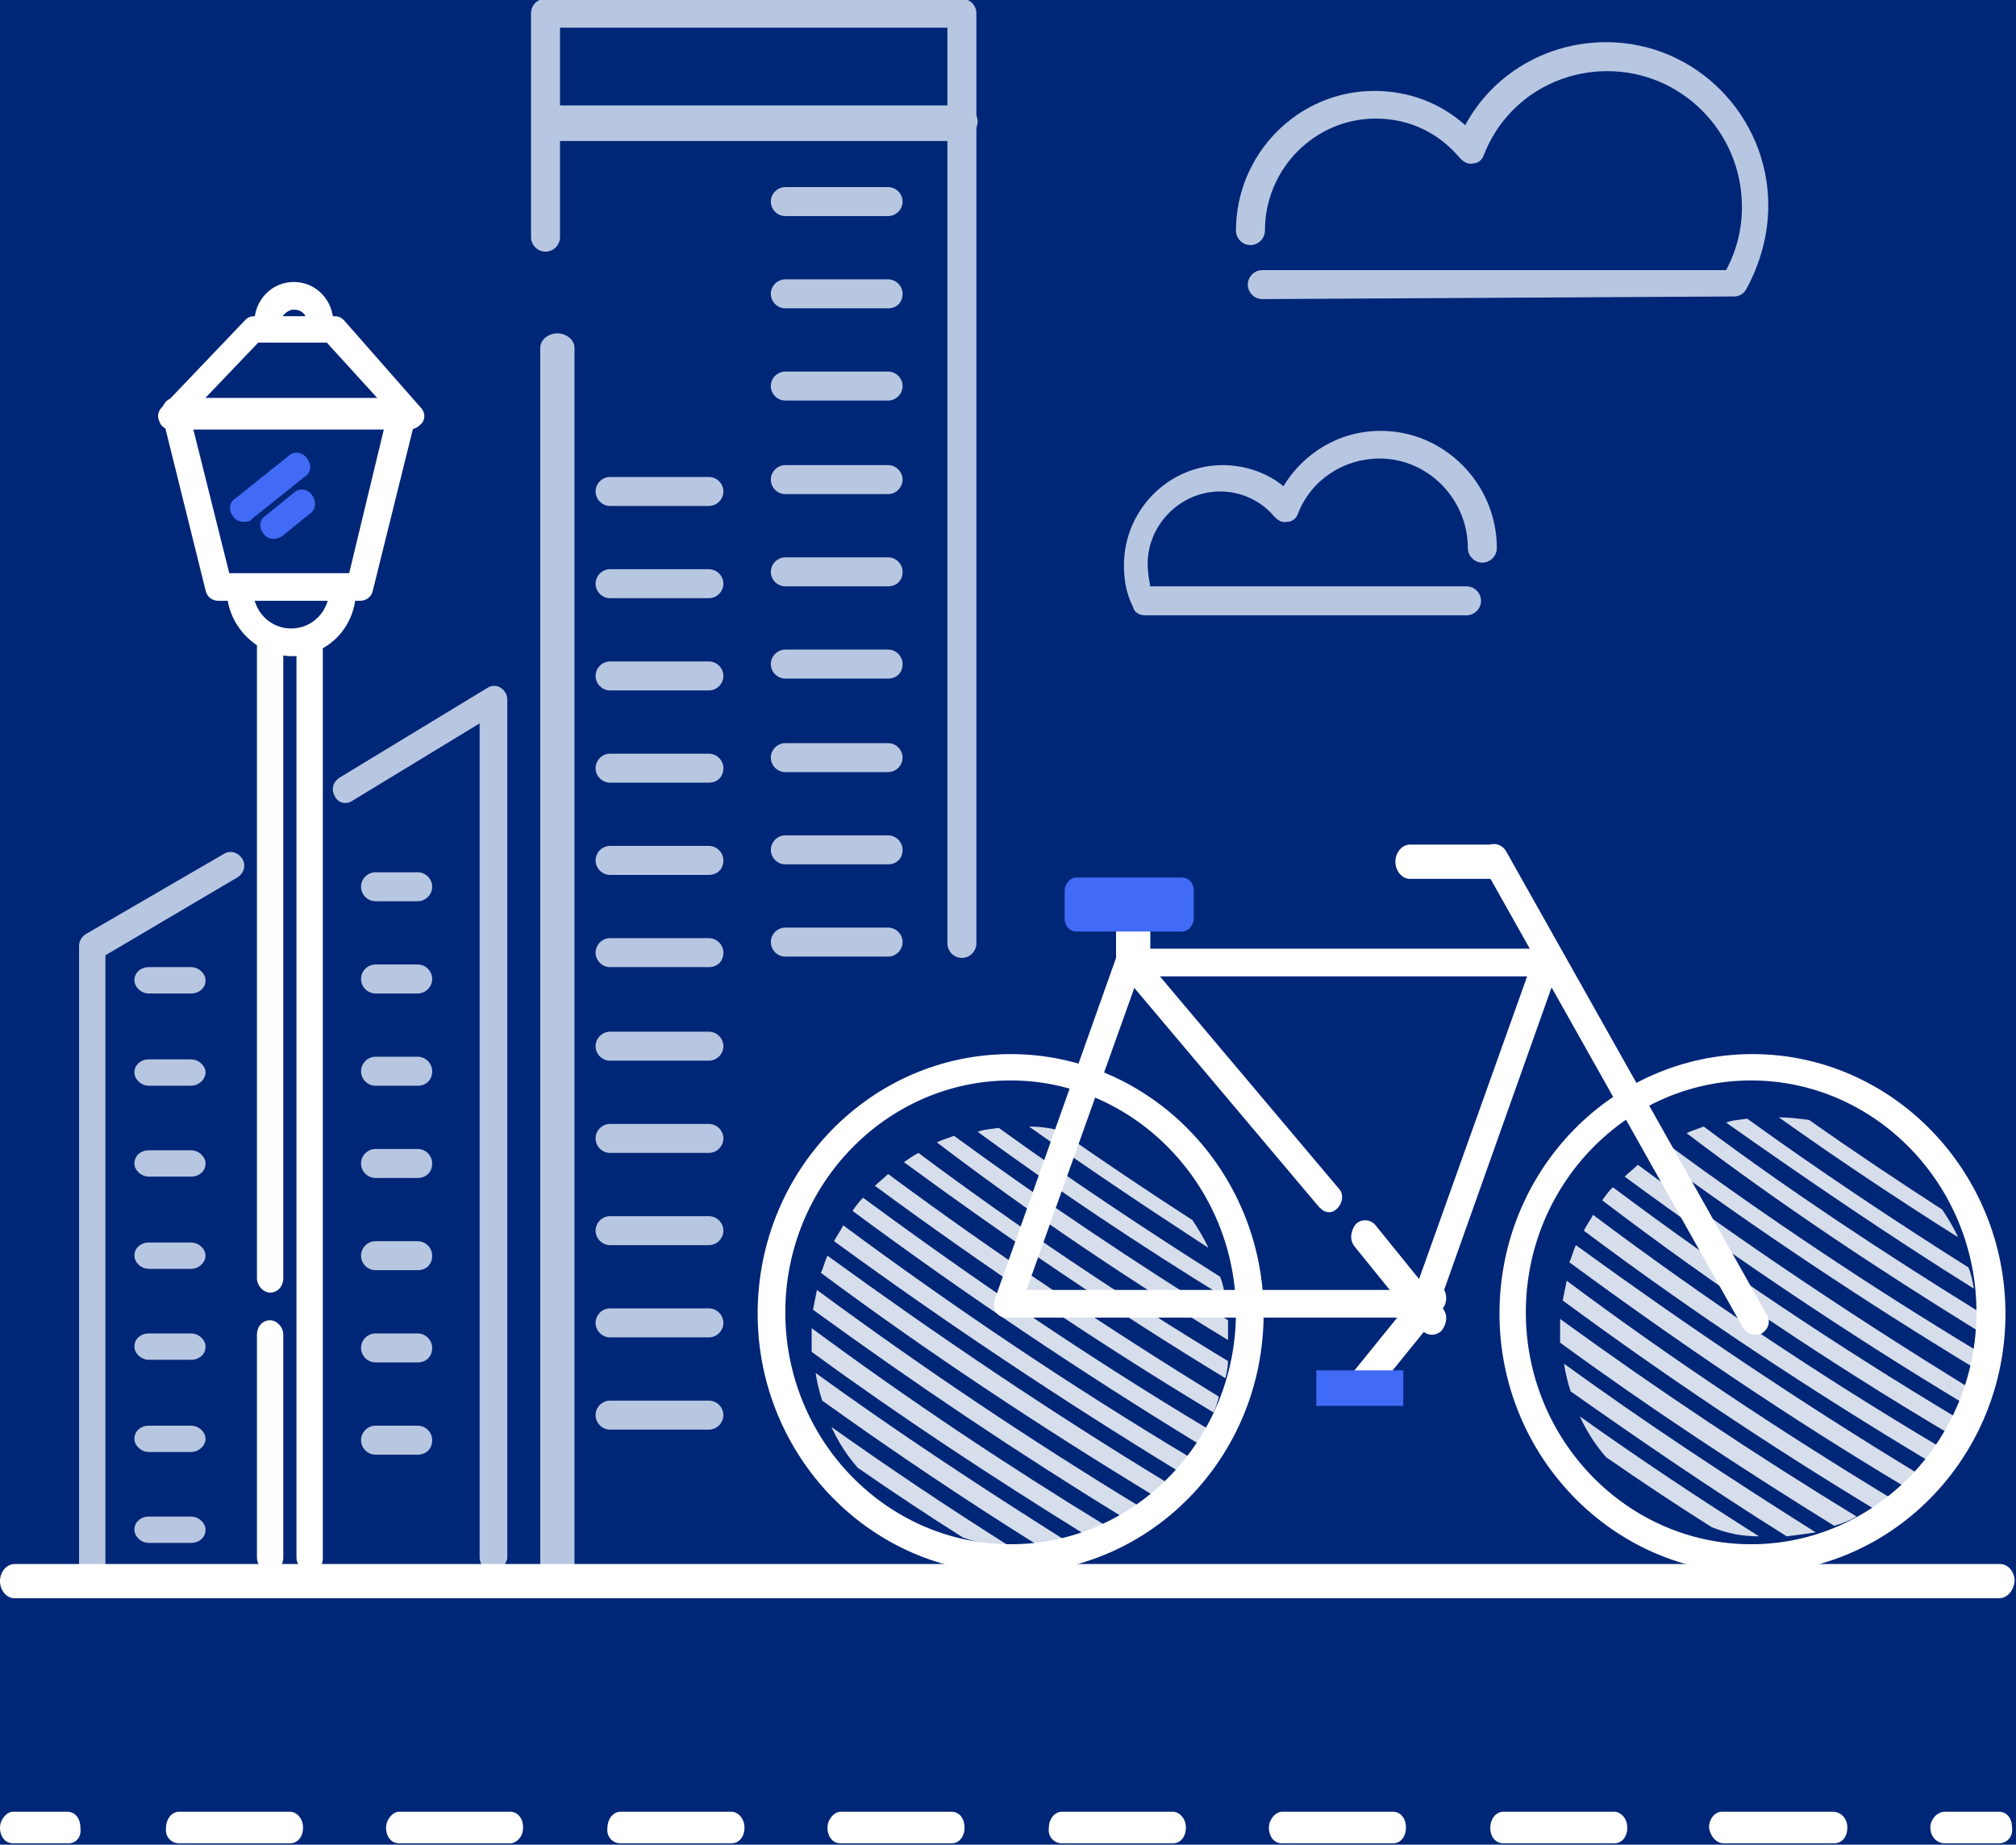 <?xml version="1.0" encoding="utf-8"?>
<!-- Generator: Adobe Illustrator 26.5.0, SVG Export Plug-In . SVG Version: 6.00 Build 0)  -->
<svg version="1.1" id="Layer_1" xmlns="http://www.w3.org/2000/svg" xmlns:xlink="http://www.w3.org/1999/xlink" x="0px" y="0px"
	 width="153px" height="140px" viewBox="0 0 153 140" style="enable-background:new 0 0 153 140;" xml:space="preserve">
<style type="text/css">
	.st0{fill-rule:evenodd;clip-rule:evenodd;fill:#002677;}
	.st1{fill:#B7C7E2;}
	.st2{fill:#FFFFFF;}
	.st3{fill:#416BF6;}
	.st4{fill-rule:evenodd;clip-rule:evenodd;fill:#FFFFFF;}
	.st5{fill:#D6DDEB;}
</style>
<rect x="-2.4" y="-6" class="st0" width="160.2" height="148.9"/>
<path class="st1" d="M37.4,119.3c-0.5,0-1-0.5-1-1.1V54.9l-9.7,5.9c-0.5,0.3-1.1,0.1-1.3-0.4c-0.3-0.5-0.1-1.1,0.4-1.4l11.2-6.8
	c0.3-0.2,0.7-0.2,1,0c0.3,0.2,0.5,0.5,0.5,0.9v65.2C38.3,118.9,37.9,119.3,37.4,119.3z"/>
<path class="st1" d="M7,120c-0.6,0-1-0.5-1-1.1V71.8c0-0.4,0.2-0.7,0.5-0.9L17,64.8c0.5-0.3,1.1-0.1,1.4,0.4
	c0.3,0.5,0.1,1.1-0.4,1.4L8,72.5V119C8,119.5,7.6,120,7,120z"/>
<path class="st1" d="M73,72.7c-0.6,0-1.1-0.5-1.1-1.1V2.1H42.5V18c0,0.6-0.5,1.1-1.1,1.1c-0.6,0-1.1-0.5-1.1-1.1v-17
	c0-0.6,0.5-1.1,1.1-1.1H73c0.6,0,1.1,0.5,1.1,1.1v70.6C74.1,72.2,73.6,72.7,73,72.7z"/>
<path class="st1" d="M42.3,120.7c-0.7,0-1.3-0.5-1.3-1.1V26.4c0-0.6,0.6-1.1,1.3-1.1c0.7,0,1.3,0.5,1.3,1.1v93.2
	C43.6,120.2,43,120.7,42.3,120.7z"/>
<path class="st2" d="M108.7,101.3c-0.3,0-0.6-0.1-0.8-0.4l-5.1-6.3c-0.4-0.5-0.3-1.2,0.1-1.7c0.4-0.4,1.1-0.4,1.5,0.1l5.1,6.3
	c0.4,0.5,0.3,1.2-0.1,1.7C109.2,101.2,108.9,101.3,108.7,101.3z"/>
<path class="st2" d="M100.9,92c-0.3,0-0.5-0.1-0.8-0.4L85.6,74.4c-0.4-0.4-0.3-1.1,0.1-1.5s1-0.3,1.4,0.1l14.5,17.2
	c0.4,0.4,0.3,1.1-0.1,1.5C101.3,91.9,101.1,92,100.9,92z"/>
<path class="st2" d="M113.3,66.7H107c-0.6,0-1.1-0.6-1.1-1.3c0-0.7,0.5-1.3,1.1-1.3h6.3c0.6,0,1.1,0.6,1.1,1.3
	S113.9,66.7,113.3,66.7z"/>
<path class="st2" d="M86,74c-0.7,0-1.3-0.5-1.3-1.1v-4.4c0-0.6,0.6-1.1,1.3-1.1c0.7,0,1.3,0.5,1.3,1.1v4.4C87.3,73.5,86.7,74,86,74z
	"/>
<path class="st3" d="M89.7,70.7h-8c-0.5,0-0.9-0.4-0.9-1v-2.1c0-0.5,0.4-1,0.9-1h8c0.5,0,0.9,0.4,0.9,1v2.1
	C90.6,70.2,90.2,70.7,89.7,70.7z"/>
<path class="st2" d="M103.6,106c-0.2,0-0.5-0.1-0.7-0.3c-0.4-0.4-0.5-1.2-0.1-1.7l5.1-6.3c0.4-0.5,1.1-0.5,1.5-0.1
	c0.4,0.4,0.5,1.2,0.1,1.7l-5.1,6.3C104.2,105.9,103.9,106,103.6,106z"/>
<rect x="99.9" y="104" class="st3" width="6.6" height="2.7"/>
<path class="st2" d="M151.7,139.9h-4.1c-0.6,0-1.1-0.5-1.1-1.2c0-0.6,0.5-1.2,1.1-1.2h4.1c0.6,0,1,0.5,1,1.2
	C152.8,139.4,152.3,139.9,151.7,139.9z"/>
<path class="st4" d="M13.6,139.9h8.4c0.6,0,1-0.5,1-1.2c0-0.7-0.5-1.2-1-1.2h-8.4c-0.6,0-1,0.6-1,1.2
	C12.5,139.4,13,139.9,13.6,139.9z M38.7,139.9h-8.4c-0.6,0-1-0.5-1-1.2c0-0.6,0.5-1.2,1-1.2h8.4c0.6,0,1,0.5,1,1.2
	C39.7,139.4,39.2,139.9,38.7,139.9z M47.1,139.9h8.4c0.6,0,1-0.5,1-1.2c0-0.7-0.5-1.2-1-1.2h-8.4c-0.6,0-1,0.6-1,1.2
	C46,139.4,46.5,139.9,47.1,139.9z M72.2,139.9h-8.4c-0.6,0-1-0.5-1-1.2c0-0.6,0.5-1.2,1-1.2h8.4c0.6,0,1,0.5,1,1.2
	C73.2,139.4,72.8,139.9,72.2,139.9z M80.6,139.9H89c0.6,0,1-0.5,1-1.2c0-0.7-0.5-1.2-1-1.2h-8.4c-0.6,0-1,0.6-1,1.2
	C79.5,139.4,80,139.9,80.6,139.9z M105.7,139.9h-8.4c-0.6,0-1-0.5-1-1.2c0-0.6,0.5-1.2,1-1.2h8.4c0.6,0,1,0.5,1,1.2
	C106.7,139.4,106.3,139.9,105.7,139.9z M114.1,139.9h8.4c0.6,0,1-0.5,1-1.2c0-0.7-0.5-1.2-1-1.2h-8.4c-0.6,0-1,0.6-1,1.2
	C113.1,139.4,113.5,139.9,114.1,139.9z M130.8,139.9h8.4c0.6,0,1-0.5,1-1.2c0-0.7-0.5-1.2-1.1-1.2h-8.4c-0.6,0-1,0.6-1,1.2
	C129.8,139.4,130.3,139.9,130.8,139.9z"/>
<path class="st2" d="M5.2,139.9H1c-0.6,0-1-0.5-1-1.2c0-0.6,0.5-1.2,1-1.2h4.1c0.6,0,1,0.5,1,1.2C6.2,139.4,5.8,139.9,5.2,139.9z"/>
<path class="st1" d="M95.8,22.7c-0.6,0-1.1-0.5-1.1-1.1c0-0.6,0.5-1.1,1.1-1.1l35.2,0c0.8-1.5,1.2-3.1,1.2-4.8
	c0-5.7-4.6-10.3-10.2-10.3c-4.2,0-7.9,2.5-9.4,6.4c-0.1,0.3-0.4,0.6-0.8,0.6c-0.4,0.1-0.7-0.1-1-0.4c-1.6-1.9-3.8-3-6.4-3
	c-4.6,0-8.4,3.8-8.4,8.5c0,0.6-0.5,1.1-1.1,1.1c-0.6,0-1.1-0.5-1.1-1.1c0-5.8,4.7-10.6,10.5-10.6c2.6,0,5,0.9,6.9,2.6
	c2.1-3.9,6.2-6.3,10.7-6.3c6.8,0,12.3,5.6,12.3,12.4c0,2.2-0.6,4.4-1.7,6.4c-0.2,0.3-0.5,0.5-0.9,0.5L95.8,22.7z"/>
<path class="st1" d="M86.9,46.7c-0.4,0-0.8-0.2-0.9-0.6c-0.5-1-0.7-2-0.7-3.2c0-4.2,3.4-7.6,7.5-7.6c1.7,0,3.4,0.6,4.6,1.6
	c1.6-2.6,4.3-4.2,7.4-4.2c4.8,0,8.8,4,8.8,8.9c0,0.6-0.5,1.1-1.1,1.1c-0.6,0-1.1-0.5-1.1-1.1c0-3.7-3-6.8-6.7-6.8
	c-2.7,0-5.2,1.6-6.2,4.2c-0.1,0.3-0.4,0.6-0.8,0.6c-0.4,0.1-0.7-0.1-1-0.4c-1-1.2-2.5-1.9-4.1-1.9c-3,0-5.5,2.5-5.5,5.5
	c0,0.6,0.1,1.2,0.2,1.7l24,0c0.6,0,1.1,0.5,1.1,1.1c0,0.6-0.5,1.1-1.1,1.1L86.9,46.7z"/>
<path class="st2" d="M20.5,119.3c-0.5,0-1-0.5-1-1.1v-16.9c0-0.6,0.4-1.1,1-1.1c0.5,0,1,0.5,1,1.1v16.9
	C21.5,118.8,21.1,119.3,20.5,119.3z"/>
<path class="st2" d="M20.5,98.1c-0.5,0-1-0.5-1-1.1V49c0-0.6,0.4-1.1,1-1.1c0.5,0,1,0.5,1,1.1V97C21.5,97.6,21.1,98.1,20.5,98.1z"/>
<path class="st2" d="M23.5,119.3c-0.5,0-1-0.5-1-1.1V49c0-0.6,0.4-1.1,1-1.1c0.5,0,1,0.5,1,1.1v69.3
	C24.5,118.8,24.1,119.3,23.5,119.3z"/>
<path class="st2" d="M22.2,49.8c-2.7,0-5-2.3-5-5.1c0-0.6,0.4-1.1,1-1.1c0.5,0,1,0.5,1,1.1c0,1.7,1.3,3,2.9,3c1.6,0,2.9-1.3,2.9-3
	c0-0.6,0.4-1.1,1-1.1c0.5,0,1,0.5,1,1.1C27.1,47.5,24.9,49.8,22.2,49.8z"/>
<path class="st4" d="M16.6,45.6h10.7c0.5,0,0.9-0.3,1-0.8l3.3-13.3c0.1-0.3,0-0.6-0.2-0.9s-0.5-0.4-0.8-0.4H13.3
	c-0.3,0-0.6,0.1-0.8,0.4s-0.3,0.6-0.2,0.9l3.3,13.3C15.7,45.3,16.1,45.6,16.6,45.6z M26.5,43.5h-9.1l-2.8-11.2h14.6L26.5,43.5z"/>
<path class="st4" d="M12.9,32.6h18.2c0.4,0,0.8-0.3,1-0.6c0.2-0.4,0.1-0.8-0.2-1.1l-5.8-6.6c-0.2-0.2-0.4-0.3-0.7-0.3h-6.1
	c-0.3,0-0.5,0.1-0.7,0.3l-6.3,6.6c-0.3,0.3-0.4,0.7-0.2,1.1C12.2,32.3,12.5,32.6,12.9,32.6z M28.9,30.5H15.3l4.3-4.5h5.2L28.9,30.5z
	"/>
<path class="st2" d="M24.3,25.6c-0.5,0-1-0.5-1-1.1c0-0.6-0.4-1-1-1c-0.5,0-1,0.5-1,1c0,0.6-0.4,1.1-1,1.1c-0.6,0-1-0.5-1-1.1
	c0-1.7,1.3-3.1,3-3.1c1.7,0,3,1.4,3,3.1C25.3,25.1,24.8,25.6,24.3,25.6z"/>
<path class="st3" d="M18.5,39.6c-0.3,0-0.6-0.1-0.8-0.4c-0.4-0.5-0.3-1.1,0.2-1.4l4-3.2c0.4-0.4,1.1-0.3,1.4,0.2
	c0.4,0.5,0.3,1.1-0.2,1.4l-4,3.2C19,39.6,18.7,39.6,18.5,39.6z"/>
<path class="st3" d="M20.8,40.9c-0.3,0-0.6-0.1-0.8-0.4c-0.4-0.5-0.3-1.1,0.2-1.4l2.1-1.7c0.4-0.4,1.1-0.3,1.4,0.2
	C24,38,24,38.7,23.5,39l-2.1,1.7C21.2,40.8,21,40.9,20.8,40.9z"/>
<path class="st1" d="M53.8,38.4h-7.5c-0.6,0-1.1-0.5-1.1-1.1c0-0.6,0.5-1.1,1.1-1.1h7.5c0.6,0,1.1,0.5,1.1,1.1
	C54.9,37.9,54.4,38.4,53.8,38.4z"/>
<path class="st1" d="M53.8,45.4h-7.5c-0.6,0-1.1-0.5-1.1-1.1c0-0.6,0.5-1.1,1.1-1.1h7.5c0.6,0,1.1,0.5,1.1,1.1
	C54.9,44.9,54.4,45.4,53.8,45.4z"/>
<path class="st1" d="M53.8,52.4h-7.5c-0.6,0-1.1-0.5-1.1-1.1c0-0.6,0.5-1.1,1.1-1.1h7.5c0.6,0,1.1,0.5,1.1,1.1
	C54.9,51.9,54.4,52.4,53.8,52.4z"/>
<path class="st1" d="M53.8,59.4h-7.5c-0.6,0-1.1-0.5-1.1-1.1c0-0.6,0.5-1.1,1.1-1.1h7.5c0.6,0,1.1,0.5,1.1,1.1
	C54.9,59,54.4,59.4,53.8,59.4z"/>
<path class="st1" d="M53.8,66.4h-7.5c-0.6,0-1.1-0.5-1.1-1.1c0-0.6,0.5-1.1,1.1-1.1h7.5c0.6,0,1.1,0.5,1.1,1.1
	C54.9,66,54.4,66.4,53.8,66.4z"/>
<path class="st1" d="M53.8,73.4h-7.5c-0.6,0-1.1-0.5-1.1-1.1c0-0.6,0.5-1.1,1.1-1.1h7.5c0.6,0,1.1,0.5,1.1,1.1
	C54.9,73,54.4,73.4,53.8,73.4z"/>
<path class="st1" d="M53.8,80.5h-7.5c-0.6,0-1.1-0.5-1.1-1.1c0-0.6,0.5-1.1,1.1-1.1h7.5c0.6,0,1.1,0.5,1.1,1.1
	C54.9,80,54.4,80.5,53.8,80.5z"/>
<path class="st1" d="M53.8,87.5h-7.5c-0.6,0-1.1-0.5-1.1-1.1c0-0.6,0.5-1.1,1.1-1.1h7.5c0.6,0,1.1,0.5,1.1,1.1
	C54.9,87,54.4,87.5,53.8,87.5z"/>
<path class="st1" d="M53.8,94.5h-7.5c-0.6,0-1.1-0.5-1.1-1.1c0-0.6,0.5-1.1,1.1-1.1h7.5c0.6,0,1.1,0.5,1.1,1.1
	C54.9,94,54.4,94.5,53.8,94.5z"/>
<path class="st1" d="M53.8,101.5h-7.5c-0.6,0-1.1-0.5-1.1-1.1c0-0.6,0.5-1.1,1.1-1.1h7.5c0.6,0,1.1,0.5,1.1,1.1
	C54.9,101,54.4,101.5,53.8,101.5z"/>
<path class="st1" d="M53.8,108.5h-7.5c-0.6,0-1.1-0.5-1.1-1.1c0-0.6,0.5-1.1,1.1-1.1h7.5c0.6,0,1.1,0.5,1.1,1.1
	C54.9,108,54.4,108.5,53.8,108.5z"/>
<path class="st1" d="M67.4,16.4h-7.8c-0.6,0-1.1-0.5-1.1-1.1c0-0.6,0.5-1.1,1.1-1.1h7.8c0.6,0,1.1,0.5,1.1,1.1
	C68.5,15.9,68,16.4,67.4,16.4z"/>
<path class="st1" d="M67.4,23.4h-7.8c-0.6,0-1.1-0.5-1.1-1.1c0-0.6,0.5-1.1,1.1-1.1h7.8c0.6,0,1.1,0.5,1.1,1.1
	C68.5,23,68,23.4,67.4,23.4z"/>
<path class="st1" d="M67.4,30.4h-7.8c-0.6,0-1.1-0.5-1.1-1.1c0-0.6,0.5-1.1,1.1-1.1h7.8c0.6,0,1.1,0.5,1.1,1.1S68,30.4,67.4,30.4z"
	/>
<path class="st1" d="M67.4,37.5h-7.8c-0.6,0-1.1-0.5-1.1-1.1s0.5-1.1,1.1-1.1h7.8c0.6,0,1.1,0.5,1.1,1.1S68,37.5,67.4,37.5z"/>
<path class="st1" d="M67.4,44.5h-7.8c-0.6,0-1.1-0.5-1.1-1.1c0-0.6,0.5-1.1,1.1-1.1h7.8c0.6,0,1.1,0.5,1.1,1.1
	C68.5,44.1,68,44.5,67.4,44.5z"/>
<path class="st1" d="M67.4,51.5h-7.8c-0.6,0-1.1-0.5-1.1-1.1c0-0.6,0.5-1.1,1.1-1.1h7.8c0.6,0,1.1,0.5,1.1,1.1
	C68.5,51.1,68,51.5,67.4,51.5z"/>
<path class="st1" d="M67.4,58.6h-7.8c-0.6,0-1.1-0.5-1.1-1.1c0-0.6,0.5-1.1,1.1-1.1h7.8c0.6,0,1.1,0.5,1.1,1.1
	C68.5,58.1,68,58.6,67.4,58.6z"/>
<path class="st1" d="M67.4,65.6h-7.8c-0.6,0-1.1-0.5-1.1-1.1c0-0.6,0.5-1.1,1.1-1.1h7.8c0.6,0,1.1,0.5,1.1,1.1
	C68.5,65.2,68,65.6,67.4,65.6z"/>
<path class="st1" d="M67.4,72.6h-7.8c-0.6,0-1.1-0.5-1.1-1.1c0-0.6,0.5-1.1,1.1-1.1h7.8c0.6,0,1.1,0.5,1.1,1.1S68,72.6,67.4,72.6z"
	/>
<path class="st2" d="M151.7,121.3H1.1c-0.6,0-1.1-0.6-1.1-1.3c0-0.7,0.5-1.3,1.1-1.3h150.7c0.6,0,1.1,0.6,1.1,1.3
	C152.8,120.8,152.3,121.3,151.7,121.3z"/>
<path class="st5" d="M147.9,108.8c0.2-0.4,0.4-0.8,0.6-1.2c-9-5.4-17.7-11.2-26.1-17.5c-0.3,0.3-0.6,0.7-0.8,1
	C130,97.5,138.8,103.4,147.9,108.8z"/>
<path class="st5" d="M150.1,101c0-0.2,0-0.3,0-0.5c0-0.3,0-0.6,0-1c-7.1-4.4-14.1-9-20.8-14c-0.5,0.2-0.9,0.3-1.3,0.5
	C135.1,91.4,142.5,96.3,150.1,101z"/>
<path class="st5" d="M126.5,86.8c-0.4,0.2-0.8,0.5-1.1,0.7c7.9,5.8,16,11.2,24.4,16.3c0.1-0.4,0.2-0.9,0.2-1.3
	C141.9,97.6,134.1,92.4,126.5,86.8z"/>
<path class="st5" d="M124.3,88.4c-0.3,0.3-0.7,0.6-1,0.9c8.3,6.1,16.9,11.9,25.7,17.2c0.2-0.4,0.3-0.8,0.4-1.2
	C140.8,100,132.4,94.4,124.3,88.4z"/>
<path class="st5" d="M149.8,97.8c-0.1-0.6-0.2-1.1-0.4-1.6c-5.7-3.6-11.4-7.4-16.8-11.3c-0.6,0.1-1.1,0.1-1.6,0.3
	C137.1,89.5,143.4,93.8,149.8,97.8z"/>
<path class="st5" d="M135,84.8c4.5,3.2,9,6.2,13.6,9.1c-0.3-0.7-0.8-1.5-1.2-2.1c-3.4-2.2-6.7-4.4-10.1-6.8
	C136.6,84.9,135.7,84.8,135,84.8z"/>
<path class="st5" d="M146.4,110.9c0.3-0.3,0.6-0.7,0.8-1.1c-9.1-5.4-17.9-11.3-26.3-17.6c-0.2,0.4-0.5,0.8-0.7,1.2
	C128.6,99.7,137.4,105.5,146.4,110.9z"/>
<path class="st5" d="M133.5,116.6c-4.6-2.9-9.1-5.9-13.6-9.1c0.5,1.1,1.2,2.2,2,3.1c2.6,1.8,5.3,3.6,8,5.3
	C131.1,116.4,132.3,116.6,133.5,116.6z"/>
<path class="st5" d="M135.6,116.6c0.8-0.1,1.5-0.2,2.2-0.3c-6.5-4.1-12.9-8.3-19.1-12.8c0.1,0.7,0.3,1.5,0.5,2.1
	C124.6,109.4,130,113.1,135.6,116.6z"/>
<path class="st5" d="M144.5,112.8c0.4-0.3,0.7-0.6,1-1c-8.9-5.4-17.5-11.2-25.9-17.3c-0.2,0.4-0.3,0.9-0.5,1.3
	C127.4,101.9,135.8,107.6,144.5,112.8z"/>
<path class="st5" d="M140.9,115.1c-7.7-4.7-15.2-9.7-22.5-15c0,0.3,0,0.5,0,0.8c0,0.3,0,0.7,0,1c6.7,4.9,13.7,9.5,20.8,13.9
	C139.9,115.6,140.4,115.4,140.9,115.1z"/>
<path class="st5" d="M142.2,114.5c0.4-0.3,0.9-0.5,1.3-0.8c-8.4-5.1-16.7-10.6-24.6-16.5c-0.1,0.5-0.2,1-0.3,1.5
	C126.2,104.3,134.1,109.6,142.2,114.5z"/>
<path class="st4" d="M113.8,99.7c0,10.8,8.6,19.7,19.2,19.7s19.2-8.8,19.2-19.7c0-10.8-8.6-19.7-19.2-19.7
	C122.4,80,113.8,88.8,113.8,99.7z M115.8,99.6c0-9.7,7.7-17.6,17.1-17.6c9.4,0,17.1,7.9,17.1,17.6c0,9.7-7.7,17.6-17.1,17.6
	C123.5,117.2,115.8,109.3,115.8,99.6z"/>
<path class="st2" d="M133.2,101.3c-0.4,0-0.7-0.2-0.9-0.5l-19.8-35.2c-0.3-0.5-0.1-1.1,0.4-1.4c0.5-0.3,1.1-0.1,1.4,0.4l19.8,35.2
	c0.3,0.5,0.1,1.1-0.4,1.4C133.6,101.3,133.4,101.3,133.2,101.3z"/>
<path class="st5" d="M91,109.6c0.2-0.4,0.4-0.8,0.6-1.2c-9-5.4-17.7-11.3-26.1-17.5c-0.3,0.3-0.6,0.7-0.8,1
	C73.2,98.2,82,104.1,91,109.6z"/>
<path class="st5" d="M93.2,101.7c0-0.2,0-0.3,0-0.5c0-0.3,0-0.6,0-1c-7.1-4.4-14.1-9.1-20.8-14c-0.5,0.2-0.9,0.3-1.3,0.5
	C78.2,92.1,85.6,97.1,93.2,101.7z"/>
<path class="st5" d="M69.7,87.5c-0.4,0.2-0.8,0.5-1.1,0.7c7.9,5.8,16,11.3,24.4,16.4c0.1-0.4,0.2-0.9,0.2-1.3
	C85.1,98.4,77.2,93.1,69.7,87.5z"/>
<path class="st5" d="M67.4,89.1c-0.3,0.3-0.7,0.6-1,0.9c8.3,6.1,16.9,11.9,25.7,17.2c0.2-0.4,0.3-0.8,0.4-1.2
	C83.9,100.7,75.5,95.1,67.4,89.1z"/>
<path class="st5" d="M93,98.5c-0.1-0.6-0.2-1.1-0.4-1.6c-5.7-3.6-11.4-7.4-16.8-11.3c-0.6,0.1-1.1,0.1-1.6,0.3
	C80.2,90.3,86.5,94.5,93,98.5z"/>
<path class="st5" d="M78.1,85.5c4.5,3.2,9,6.2,13.6,9.2c-0.3-0.7-0.8-1.5-1.2-2.1c-3.4-2.2-6.7-4.4-10.1-6.8
	C79.7,85.6,78.9,85.5,78.1,85.5z"/>
<path class="st5" d="M89.5,111.7c0.3-0.3,0.6-0.7,0.8-1.1C81.3,105.2,72.5,99.3,64,93c-0.2,0.4-0.5,0.8-0.7,1.2
	C71.8,100.4,80.5,106.2,89.5,111.7z"/>
<path class="st5" d="M76.7,117.4c-4.6-2.9-9.1-5.9-13.6-9.1c0.5,1.1,1.2,2.2,2,3.1c2.6,1.8,5.3,3.6,8,5.3
	C74.2,117.1,75.5,117.3,76.7,117.4z"/>
<path class="st5" d="M78.8,117.3c0.8-0.1,1.5-0.2,2.2-0.3c-6.5-4.1-12.9-8.3-19.1-12.8c0.1,0.7,0.3,1.5,0.5,2.1
	C67.7,110.1,73.2,113.8,78.8,117.3z"/>
<path class="st5" d="M87.7,113.6c0.4-0.3,0.7-0.6,1-1c-8.9-5.4-17.5-11.2-25.9-17.3c-0.2,0.4-0.3,0.9-0.5,1.3
	C70.5,102.7,79,108.3,87.7,113.6z"/>
<path class="st5" d="M84.1,115.9c-7.7-4.7-15.2-9.7-22.5-15.1c0,0.3,0,0.5,0,0.8c0,0.3,0,0.7,0,1c6.7,4.9,13.7,9.5,20.8,13.9
	C83,116.4,83.6,116.2,84.1,115.9z"/>
<path class="st5" d="M85.3,115.2c0.4-0.3,0.9-0.5,1.3-0.8C78.2,109.3,70,103.8,62,97.9c-0.1,0.5-0.2,1-0.3,1.5
	C69.4,105,77.3,110.3,85.3,115.2z"/>
<path class="st4" d="M57.5,99.7c0,10.8,8.6,19.7,19.2,19.7c10.6,0,19.2-8.8,19.2-19.7c0-10.8-8.6-19.7-19.2-19.7
	S57.5,88.8,57.5,99.7z M59.6,99.6c0-9.7,7.7-17.6,17.1-17.6S93.8,90,93.8,99.6c0,9.7-7.7,17.6-17.1,17.6S59.6,109.3,59.6,99.6z"/>
<path class="st4" d="M76.4,100h31.7c0.4,0,0.8-0.3,1-0.7l9.2-25.9c0.1-0.3,0.1-0.7-0.1-1s-0.5-0.4-0.8-0.4H85.7
	c-0.5,0-0.8,0.3-1,0.7l-9.2,25.9c-0.1,0.3-0.1,0.7,0.1,1S76.1,100,76.4,100z M107.4,97.9H77.9l8.5-23.8h29.5L107.4,97.9z"/>
<path class="st1" d="M14.5,75.4h-3.2c-0.6,0-1.1-0.5-1.1-1c0-0.6,0.5-1,1.1-1h3.2c0.6,0,1.1,0.5,1.1,1C15.6,75,15.1,75.4,14.5,75.4z
	"/>
<path class="st1" d="M14.5,82.4h-3.2c-0.6,0-1.1-0.5-1.1-1c0-0.6,0.5-1,1.1-1h3.2c0.6,0,1.1,0.5,1.1,1
	C15.6,81.9,15.1,82.4,14.5,82.4z"/>
<path class="st1" d="M14.5,89.3h-3.2c-0.6,0-1.1-0.5-1.1-1c0-0.6,0.5-1,1.1-1h3.2c0.6,0,1.1,0.5,1.1,1
	C15.6,88.9,15.1,89.3,14.5,89.3z"/>
<path class="st1" d="M14.5,96.3h-3.2c-0.6,0-1.1-0.5-1.1-1c0-0.6,0.5-1,1.1-1h3.2c0.6,0,1.1,0.5,1.1,1
	C15.6,95.8,15.1,96.3,14.5,96.3z"/>
<path class="st1" d="M14.5,103.2h-3.2c-0.6,0-1.1-0.5-1.1-1c0-0.6,0.5-1,1.1-1h3.2c0.6,0,1.1,0.5,1.1,1
	C15.6,102.8,15.1,103.2,14.5,103.2z"/>
<path class="st1" d="M14.5,110.2h-3.2c-0.6,0-1.1-0.5-1.1-1c0-0.6,0.5-1,1.1-1h3.2c0.6,0,1.1,0.5,1.1,1
	C15.6,109.7,15.1,110.2,14.5,110.2z"/>
<path class="st1" d="M14.5,117.1h-3.2c-0.6,0-1.1-0.5-1.1-1c0-0.6,0.5-1,1.1-1h3.2c0.6,0,1.1,0.5,1.1,1
	C15.6,116.7,15.1,117.1,14.5,117.1z"/>
<path class="st1" d="M31.7,68.4h-3.2c-0.6,0-1.1-0.5-1.1-1.1c0-0.6,0.5-1.1,1.1-1.1h3.2c0.6,0,1.1,0.5,1.1,1.1
	C32.8,67.9,32.3,68.4,31.7,68.4z"/>
<path class="st1" d="M31.7,75.4h-3.2c-0.6,0-1.1-0.5-1.1-1.1c0-0.6,0.5-1.1,1.1-1.1h3.2c0.6,0,1.1,0.5,1.1,1.1
	C32.8,74.9,32.3,75.4,31.7,75.4z"/>
<path class="st1" d="M31.7,82.4h-3.2c-0.6,0-1.1-0.5-1.1-1.1c0-0.6,0.5-1.1,1.1-1.1h3.2c0.6,0,1.1,0.5,1.1,1.1
	C32.8,82,32.3,82.4,31.7,82.4z"/>
<path class="st1" d="M31.7,89.4h-3.2c-0.6,0-1.1-0.5-1.1-1.1c0-0.6,0.5-1.1,1.1-1.1h3.2c0.6,0,1.1,0.5,1.1,1.1
	C32.8,89,32.3,89.4,31.7,89.4z"/>
<path class="st1" d="M31.7,96.4h-3.2c-0.6,0-1.1-0.5-1.1-1.1c0-0.6,0.5-1.1,1.1-1.1h3.2c0.6,0,1.1,0.5,1.1,1.1
	C32.8,96,32.3,96.4,31.7,96.4z"/>
<path class="st1" d="M31.7,103.4h-3.2c-0.6,0-1.1-0.5-1.1-1.1c0-0.6,0.5-1.1,1.1-1.1h3.2c0.6,0,1.1,0.5,1.1,1.1
	C32.8,103,32.3,103.4,31.7,103.4z"/>
<path class="st1" d="M31.7,110.4h-3.2c-0.6,0-1.1-0.5-1.1-1.1c0-0.6,0.5-1.1,1.1-1.1h3.2c0.6,0,1.1,0.5,1.1,1.1
	C32.8,110,32.3,110.4,31.7,110.4z"/>
<path class="st1" d="M73,10.7h-31c-0.6,0-1.1-0.6-1.1-1.3C41,8.6,41.5,8,42.1,8h31c0.6,0,1.1,0.6,1.1,1.3C74.1,10,73.6,10.7,73,10.7
	z"/>
</svg>
